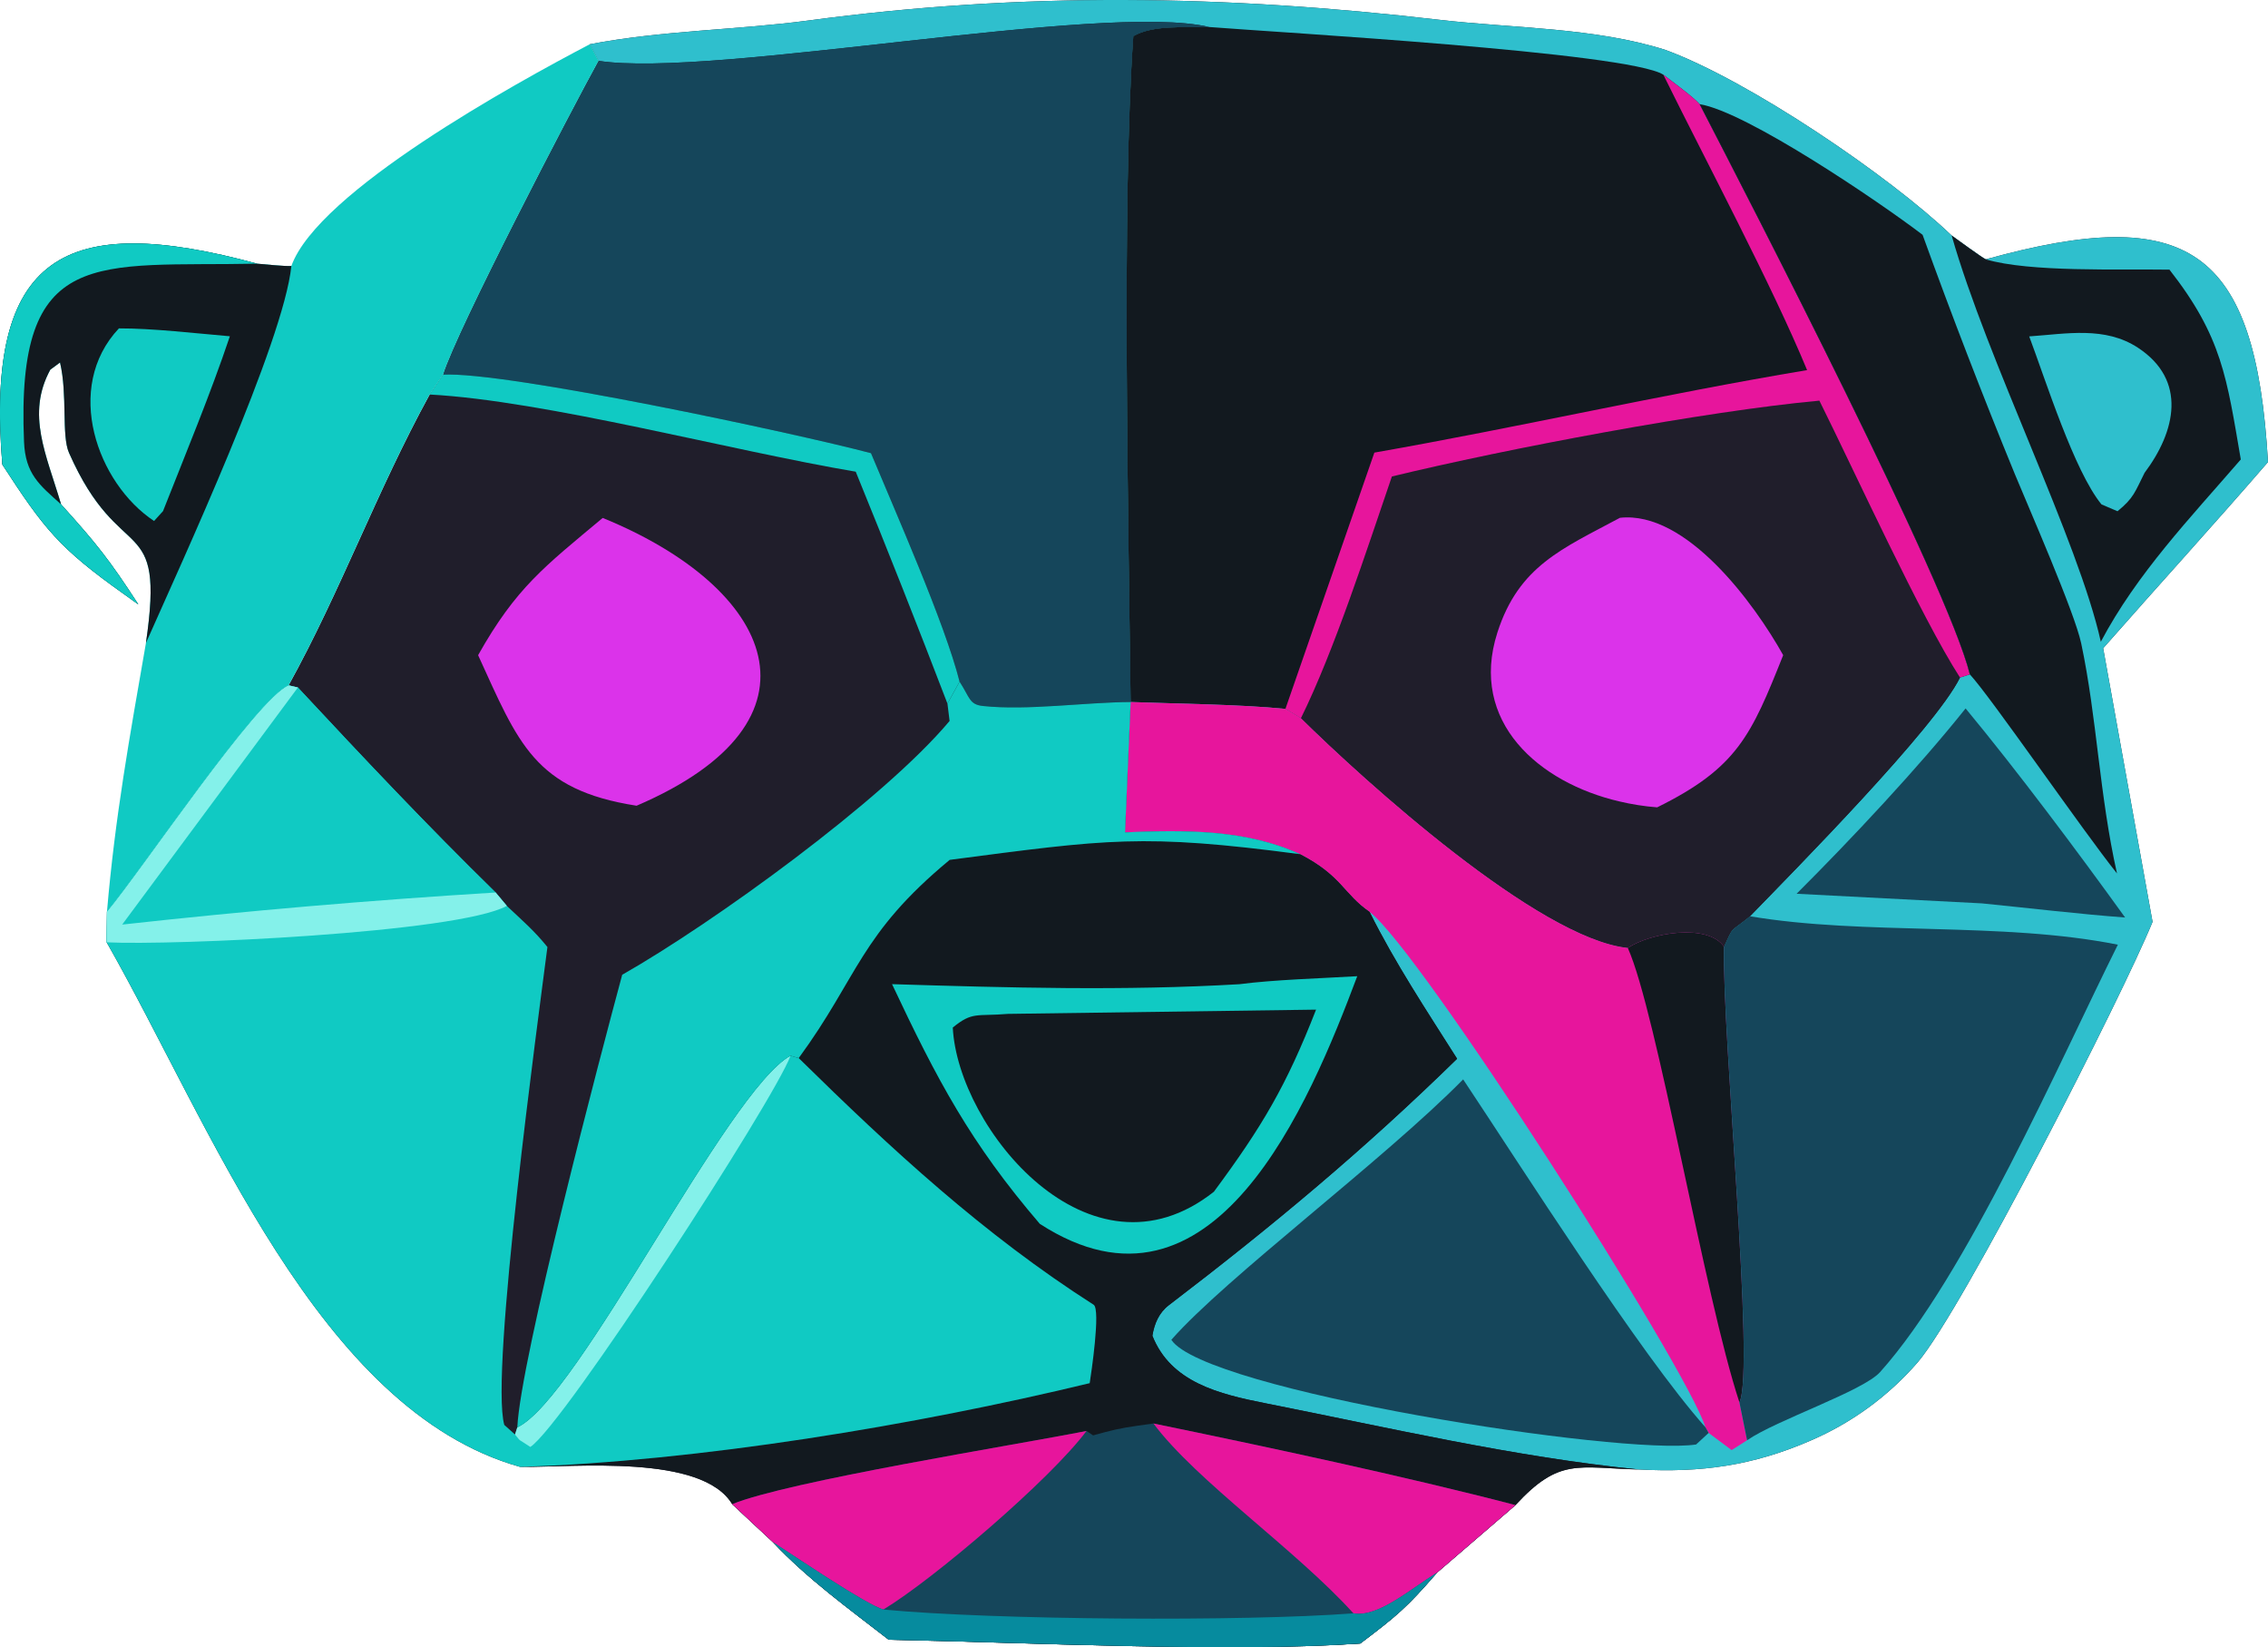 <?xml version="1.0" encoding="UTF-8" standalone="no"?>
<svg
   width="147.749"
   height="107.279"
   viewBox="0 0 147.749 107.279"
   version="1.1"
   id="svg136"
   xmlns="http://www.w3.org/2000/svg"
   xmlns:svg="http://www.w3.org/2000/svg">
  <defs
     id="defs136" />
  <g
     id="g1"
     transform="translate(714,-346)">
    <path
       fill="#201e2b"
       d="m -675.579,348.881 c 4.755,-0.909 9.603,-0.924 14.256,-1.548 13.98,-1.874 27.13,-1.666 41.122,-0.041 4.68,0.544 10.118,0.494 14.709,1.963 5.423,1.989 14.575,8.199 18.633,12.083 0.363,0.258 1.935,1.413 2.22,1.552 13.186,-3.656 17.582,-0.771 18.388,13.202 -3.538,4.091 -7.17,8.067 -10.738,12.127 l 3.217,17.819 c -1.926,4.739 -12.36,25.232 -15.295,28.682 -1.916,2.209 -4.306,3.954 -6.993,5.107 -3.766,1.634 -7.14,2.095 -11.184,1.877 -3.978,-0.099 -5.161,-0.79 -8.029,2.32 l -5.105,4.393 c -1.986,2.282 -2.585,2.792 -5.009,4.622 -8.527,0.591 -21.918,-0.076 -30.714,-0.247 -2.598,-2.016 -5.305,-3.967 -7.55,-6.358 l -2.651,-2.47 c -1.976,-3.275 -10.211,-2.403 -13.817,-2.428 -13.184,-3.71 -20.154,-22.268 -26.934,-34.165 l 0.022,-1.998 c 2.315,-2.781 9.743,-13.864 11.83,-14.739 3.403,-6.156 5.756,-12.677 9.19,-18.94 l 0.872,-1.292 c 0.917,-2.942 8.356,-17.228 10.128,-20.44 z"
       id="path13-2-7" />
    <path
       fill="#2fbfcd"
       d="m -675.579,348.881 c 4.755,-0.909 9.603,-0.924 14.256,-1.548 13.98,-1.874 27.13,-1.666 41.122,-0.041 4.68,0.544 10.118,0.494 14.709,1.963 5.423,1.989 14.575,8.199 18.633,12.083 0.363,0.258 1.935,1.413 2.22,1.552 13.186,-3.656 17.582,-0.771 18.388,13.202 -3.538,4.091 -7.17,8.067 -10.738,12.127 l 3.217,17.819 c -1.926,4.739 -12.36,25.232 -15.295,28.682 -1.916,2.209 -4.306,3.954 -6.993,5.107 -3.766,1.634 -7.14,2.095 -11.184,1.877 -8.037,-0.796 -16.374,-2.74 -24.311,-4.311 -3.032,-0.6 -6.17,-1.36 -7.373,-4.398 0.13,-0.793 0.428,-1.498 1.074,-1.992 6.752,-5.153 12.692,-10.099 18.777,-16.049 -1.975,-3.117 -4.065,-6.268 -5.703,-9.565 -1.685,-1.15 -1.807,-2.357 -4.53,-3.758 -3.561,-1.636 -7.588,-1.578 -11.4,-1.422 l 0.364,-8.488 c -0.131,-11.366 -0.597,-32.496 0.175,-43.368 1.294,-0.743 3.295,-0.553 4.951,-0.593 -6.99,-1.657 -32.328,3.359 -39.791,2.202 z"
       id="path14-2-5" />
    <path
       fill="#12191f"
       d="m -635.22,347.76 c 4.295,0.342 27.312,1.651 29.577,3.104 0.561,0.435 1.962,1.454 2.365,1.92 3.387,6.555 16.153,31.255 17.605,37.138 l -0.644,0.205 c -1.615,3.291 -10.795,12.571 -13.682,15.547 -1.337,1.088 -1.051,0.562 -1.691,1.983 -1.062,-1.548 -4.798,-0.901 -6.267,0.079 -5.813,-0.603 -17.188,-10.908 -21.293,-14.96 l -1.011,-0.608 c -2.934,-0.294 -7.052,-0.333 -10.085,-0.447 -0.131,-11.366 -0.597,-32.496 0.175,-43.368 1.294,-0.743 3.295,-0.553 4.951,-0.593 z"
       id="path15-8-3" />
    <path
       fill="#201e2b"
       d="m -623.324,377.032 c 7.454,-1.806 20.368,-4.25 27.847,-4.938 2.318,4.653 6.599,14.053 9.16,18.033 -1.615,3.291 -10.795,12.571 -13.682,15.547 -1.337,1.088 -1.051,0.562 -1.691,1.983 -1.062,-1.548 -4.798,-0.901 -6.267,0.079 -5.813,-0.603 -17.188,-10.908 -21.293,-14.96 2.18,-4.422 4.283,-10.954 5.926,-15.744 z"
       id="path16-9-5" />
    <path
       fill="#db33ea"
       d="m -608.468,379.723 c 4.319,-0.47 8.744,5.559 10.634,8.946 -2.08,5.215 -2.981,7.333 -8.21,9.912 -0.831,-0.065 -1.655,-0.194 -2.466,-0.387 -5.236,-1.217 -9.803,-5.18 -7.946,-10.986 1.395,-4.361 4.253,-5.478 7.988,-7.485 z"
       id="path17-7-6" />
    <path
       fill="#e7159c"
       d="m -605.643,350.864 c 0.561,0.435 1.962,1.454 2.365,1.92 3.387,6.555 16.153,31.255 17.605,37.138 l -0.644,0.205 c -2.561,-3.98 -6.842,-13.38 -9.16,-18.033 -7.479,0.688 -20.393,3.132 -27.847,4.938 -1.643,4.79 -3.746,11.322 -5.926,15.744 l -1.011,-0.608 5.794,-16.69 c 9.423,-1.653 18.644,-3.777 28.19,-5.374 -2.301,-5.563 -6.6,-13.63 -9.366,-19.24 z"
       id="path18-3-2" />
    <path
       fill="#e7159c"
       d="m -640.346,391.721 c 3.033,0.114 7.151,0.153 10.085,0.447 l 1.011,0.608 c 4.105,4.052 15.48,14.357 21.293,14.96 1.469,-0.98 5.205,-1.627 6.267,-0.079 -0.132,5.806 2.039,27.547 1.005,29.678 l 0.499,2.466 -1.007,0.641 -1.497,-1.119 -0.21,-0.369 c -1.23,-3.948 -18.63,-31.148 -21.88,-33.565 -1.685,-1.15 -1.807,-2.357 -4.53,-3.758 -3.561,-1.636 -7.588,-1.578 -11.4,-1.422 z"
       id="path19-6-9" />
    <path
       fill="#12191f"
       d="m -607.957,407.736 c 1.469,-0.98 5.205,-1.627 6.267,-0.079 -0.132,5.806 2.039,27.547 1.005,29.678 -2.281,-6.913 -5.378,-25.391 -7.272,-29.599 z"
       id="path20-1-1" />
    <path
       fill="#15465b"
       d="m -601.69,407.657 c 0.64,-1.421 0.354,-0.895 1.691,-1.983 7.48,1.266 16.416,0.335 23.967,1.852 -3.789,7.593 -9.86,21.559 -15.489,27.834 -1.113,1.241 -6.754,3.124 -8.665,4.441 l -0.499,-2.466 c 1.034,-2.131 -1.137,-23.872 -1.005,-29.678 z"
       id="path21-2-2" />
    <path
       fill="#15465b"
       d="m -618.683,416.298 c 3.754,5.636 11.538,17.898 15.783,22.656 l 0.21,0.369 -0.817,0.753 c -4.816,0.741 -32.021,-3.508 -34.186,-6.817 3.536,-4.027 13.858,-11.726 19.01,-16.961 z"
       id="path22-9-7" />
    <path
       fill="#12191f"
       d="m -603.278,352.784 c 3.053,0.487 11.715,6.364 14.525,8.509 1.895,5.239 3.899,10.437 6.013,15.591 0.887,2.153 3.891,8.994 4.32,11.017 1.033,4.873 1.175,9.835 2.332,14.986 -2.2,-2.741 -8.215,-11.487 -9.585,-12.965 -1.452,-5.883 -14.218,-30.583 -17.605,-37.138 z"
       id="path23-3-0" />
    <path
       fill="#12191f"
       d="m -586.859,361.338 c 0.363,0.258 1.935,1.413 2.22,1.552 2.876,0.851 8.7,0.62 11.969,0.672 3.435,4.386 3.733,7.053 4.647,12.361 -3.309,3.826 -6.762,7.423 -9.119,11.873 -1.454,-6.581 -7.399,-18.314 -9.717,-26.458 z"
       id="path24-1-9" />
    <path
       fill="#2fbfcd"
       d="m -581.807,367.909 c 2.424,-0.167 4.936,-0.677 7.092,0.743 3.215,2.119 2.444,5.452 0.424,8.14 -0.625,1.234 -0.692,1.635 -1.765,2.504 l -1.044,-0.447 c -1.78,-2.178 -3.628,-8.064 -4.707,-10.94 z"
       id="path25-9-3" />
    <path
       fill="#15465b"
       d="m -585.951,392.138 c 3.391,4.098 7.271,9.289 10.392,13.617 -3.009,-0.222 -6.3,-0.619 -9.328,-0.92 l -12.074,-0.626 c 3.538,-3.529 7.938,-8.218 11.01,-12.071 z"
       id="path26-4-6" />
    <path
       fill="#12191f"
       d="m -652.133,402.001 c 10.281,-1.343 12.565,-1.723 22.823,-0.37 2.723,1.401 2.845,2.608 4.53,3.758 1.638,3.297 3.728,6.448 5.703,9.565 -6.085,5.95 -12.025,10.896 -18.777,16.049 -0.646,0.494 -0.944,1.199 -1.074,1.992 1.203,3.038 4.341,3.798 7.373,4.398 7.937,1.571 16.274,3.515 24.311,4.311 -3.978,-0.099 -5.161,-0.79 -8.029,2.32 l -5.105,4.393 c -1.986,2.282 -2.585,2.792 -5.009,4.622 -8.527,0.591 -21.918,-0.076 -30.714,-0.247 -2.598,-2.016 -5.305,-3.967 -7.55,-6.358 l -2.651,-2.47 c -1.976,-3.275 -10.211,-2.403 -13.817,-2.428 11.587,-0.365 25.768,-2.714 37.107,-5.454 0.09,-0.58 0.726,-4.806 0.257,-5.106 -7.166,-4.577 -13.161,-10.115 -19.214,-16.065 3.906,-5.332 3.959,-8.043 9.836,-12.91 z"
       id="path27-7-0" />
    <path
       fill="#15465b"
       d="m -643.221,439.196 0.432,0.288 c 1.167,-0.326 1.715,-0.464 2.929,-0.636 l 1.001,-0.139 c 7.224,1.485 16.425,3.448 23.586,5.315 l -5.105,4.393 c -1.986,2.282 -2.585,2.792 -5.009,4.622 -8.527,0.591 -21.918,-0.076 -30.714,-0.247 -2.598,-2.016 -5.305,-3.967 -7.55,-6.358 l -2.651,-2.47 c 3.634,-1.494 18.404,-3.843 23.081,-4.768 z"
       id="path28-8-6" />
    <path
       fill="#e7159c"
       d="m -638.859,438.709 c 7.224,1.485 16.425,3.448 23.586,5.315 l -5.105,4.393 c -1.789,1.107 -3.855,2.942 -5.453,2.656 -3.762,-4.158 -10.235,-8.619 -13.028,-12.364 z"
       id="path29-4-2" />
    <path
       fill="#e7159c"
       d="m -666.302,443.964 c 3.634,-1.494 18.404,-3.843 23.081,-4.768 -2.338,3.141 -9.963,9.661 -13.232,11.63 -1.175,-0.345 -5.762,-3.468 -7.198,-4.392 z"
       id="path30-5-6" />
    <path
       fill="#068b9e"
       d="m -663.651,446.434 c 1.436,0.924 6.023,4.047 7.198,4.392 7.218,0.687 23.454,0.792 30.622,0.247 1.598,0.286 3.664,-1.549 5.453,-2.656 -1.986,2.282 -2.585,2.792 -5.009,4.622 -8.527,0.591 -21.918,-0.076 -30.714,-0.247 -2.598,-2.016 -5.305,-3.967 -7.55,-6.358 z"
       id="path31-0-1" />
    <path
       fill="#10cac3"
       d="m -633.258,410.099 c 2.257,-0.294 5.345,-0.383 7.676,-0.521 -3.107,8.282 -9.374,23.45 -20.679,16.129 -4.526,-5.277 -6.699,-9.392 -9.627,-15.611 7.519,0.231 15.121,0.445 22.63,0.003 z"
       id="path32-3-8" />
    <path
       fill="#12191f"
       d="m -648.331,412.032 20.066,-0.276 c -1.932,4.952 -3.514,7.618 -6.656,11.859 -8.076,6.386 -16.68,-4.135 -17.01,-10.693 1.294,-1.059 1.539,-0.717 3.6,-0.89 z"
       id="path33-6-7" />
    <path
       fill="#10cac3"
       d="m -695.201,390.634 0.607,0.141 c 4.317,4.631 8.356,8.923 12.882,13.352 l 0.731,0.873 c 0.983,0.931 1.794,1.618 2.643,2.678 -0.579,4.512 -3.754,27.724 -2.811,31.122 l 0.699,0.627 0.15,-0.462 c 3.998,-1.863 13.673,-21.926 17.799,-24.206 l 0.532,0.152 c 6.053,5.95 12.048,11.488 19.214,16.065 0.469,0.3 -0.167,4.526 -0.257,5.106 -11.339,2.74 -25.52,5.089 -37.107,5.454 -13.184,-3.71 -20.154,-22.268 -26.934,-34.165 l 0.022,-1.998 c 2.315,-2.781 9.743,-13.864 11.83,-14.739 z"
       id="path34-1-9" />
    <path
       fill="#10cac3"
       d="m -695.201,390.634 0.607,0.141 c 4.317,4.631 8.356,8.923 12.882,13.352 l 0.731,0.873 c -3.269,1.767 -21.797,2.588 -26.072,2.371 l 0.022,-1.998 c 2.315,-2.781 9.743,-13.864 11.83,-14.739 z"
       id="path35-0-2" />
    <path
       fill="#84f1ea"
       d="m -695.201,390.634 0.607,0.141 -11.446,15.441 c 8.091,-0.894 16.203,-1.591 24.328,-2.089 l 0.731,0.873 c -3.269,1.767 -21.797,2.588 -26.072,2.371 l 0.022,-1.998 c 2.315,-2.781 9.743,-13.864 11.83,-14.739 z"
       id="path36-6-0" />
    <path
       fill="#84f1ea"
       d="m -680.3,438.965 c 3.998,-1.863 13.673,-21.926 17.799,-24.206 -1.066,2.889 -14.795,24.08 -16.951,25.478 -0.86,-0.583 -0.561,-0.276 -0.998,-0.81 z"
       id="path37-3-2" />
    <path
       fill="#15465b"
       d="m -675.011,349.962 c 7.463,1.157 32.801,-3.859 39.791,-2.202 -1.656,0.04 -3.657,-0.15 -4.951,0.593 -0.772,10.872 -0.306,32.002 -0.175,43.368 -3.029,0.018 -6.723,0.568 -9.615,0.259 -0.897,-0.096 -0.842,-0.523 -1.527,-1.586 -0.968,-3.816 -4.166,-11.019 -5.772,-14.88 -4.949,-1.308 -23.853,-5.346 -27.879,-5.112 0.917,-2.942 8.356,-17.228 10.128,-20.44 z"
       id="path38-2-3" />
    <path
       fill="#10cac3"
       d="m -651.488,390.394 c 0.685,1.063 0.63,1.49 1.527,1.586 2.892,0.309 6.586,-0.241 9.615,-0.259 l -0.364,8.488 c 3.812,-0.156 7.839,-0.214 11.4,1.422 -10.258,-1.353 -12.542,-0.973 -22.823,0.37 -5.877,4.867 -5.93,7.578 -9.836,12.91 l -0.532,-0.152 c -4.126,2.28 -13.801,22.343 -17.799,24.206 0.205,-4.462 5.453,-24.376 6.833,-29.48 5.901,-3.354 17.024,-11.394 21.328,-16.53 l -0.139,-1.128 z"
       id="path39-0-7" />
    <path
       fill="#10cac3"
       d="m -685.139,370.402 c 4.026,-0.234 22.93,3.804 27.879,5.112 1.606,3.861 4.804,11.064 5.772,14.88 l -0.79,1.433 c -1.938,-5.057 -3.93,-10.093 -5.976,-15.107 -8.098,-1.362 -20.184,-4.618 -27.757,-5.026 z"
       id="path40-6-5" />
    <path
       fill="#db33ea"
       d="m -674.737,379.732 c 11.138,4.545 15.133,13.198 2.208,18.743 -6.668,-1.036 -7.709,-4.091 -10.325,-9.804 2.472,-4.396 4.326,-5.772 8.117,-8.939 z"
       id="path41-1-9" />
    <path
       fill="#10cac3"
       d="m -695.019,363.323 c 1.733,-4.845 14.577,-11.891 19.44,-14.442 l 0.568,1.081 c -1.772,3.212 -9.211,17.498 -10.128,20.44 l -0.872,1.292 c -3.434,6.263 -5.787,12.784 -9.19,18.94 -2.087,0.875 -9.515,11.958 -11.83,14.739 0.527,-6.188 1.477,-11.384 2.538,-17.497 1.276,-8.72 -1.666,-4.795 -5.013,-12.389 -0.495,-1.124 -0.085,-3.765 -0.583,-5.879 l -0.635,0.47 c -1.58,2.912 -0.256,5.51 0.704,8.771 2.334,2.588 3.123,3.577 5.032,6.512 l -0.37,-0.26 -0.611,-0.44 c -4.17,-2.96 -5.164,-4.223 -7.88,-8.407 -1.133,-13.715 4.061,-16.479 16.605,-13.081 0.484,0.039 1.819,0.18 2.225,0.15 z"
       id="path57-7-9" />
    <path
       fill="#12191f"
       d="m -713.849,376.254 c -1.133,-13.715 4.061,-16.479 16.605,-13.081 0.484,0.039 1.819,0.18 2.225,0.15 -0.504,4.947 -7.139,19.284 -9.474,24.553 1.276,-8.72 -1.666,-4.795 -5.013,-12.389 -0.495,-1.124 -0.085,-3.765 -0.583,-5.879 l -0.635,0.47 c -1.58,2.912 -0.256,5.51 0.704,8.771 2.334,2.588 3.123,3.577 5.032,6.512 l -0.37,-0.26 -0.611,-0.44 c -4.17,-2.96 -5.164,-4.223 -7.88,-8.407 z"
       id="path58-6-7" />
    <path
       fill="#10cac3"
       d="m -713.849,376.254 c -1.133,-13.715 4.061,-16.479 16.605,-13.081 -10.473,0.213 -15.734,-1.274 -15.191,11.599 0.088,2.102 0.998,2.809 2.415,4.077 2.334,2.588 3.123,3.577 5.032,6.512 l -0.37,-0.26 -0.611,-0.44 c -4.17,-2.96 -5.164,-4.223 -7.88,-8.407 z"
       id="path59-5-3" />
    <path
       fill="#10cac3"
       d="m -706.254,367.387 c 2.151,-0.009 5.03,0.325 7.229,0.514 -1.264,3.76 -2.892,7.678 -4.355,11.386 l -0.584,0.645 c -3.699,-2.451 -5.929,-8.672 -2.29,-12.545 z"
       id="path60-6-6" />
  </g>
</svg>
